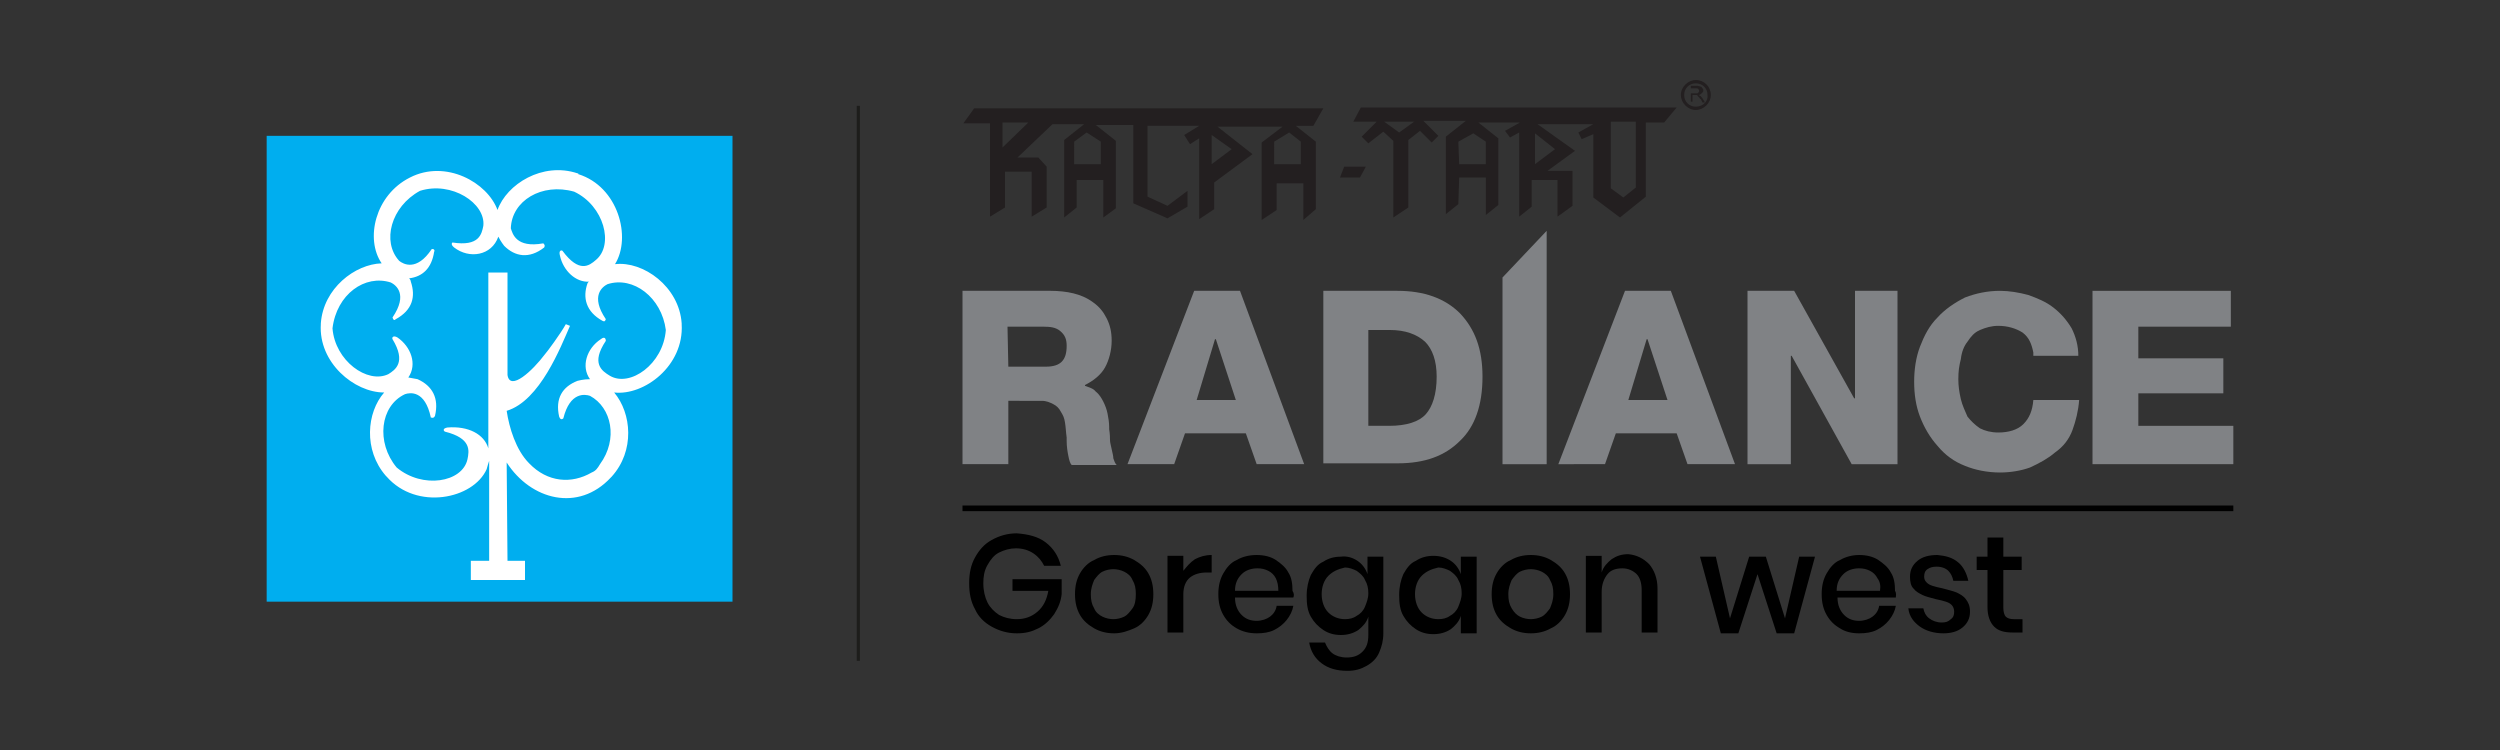 <?xml version="1.0" encoding="utf-8"?>
<!-- Generator: Adobe Illustrator 25.4.1, SVG Export Plug-In . SVG Version: 6.00 Build 0)  -->
<svg version="1.1" id="Layer_1" xmlns="http://www.w3.org/2000/svg" xmlns:xlink="http://www.w3.org/1999/xlink" x="0px" y="0px"
	 viewBox="0 0 300 90" style="enable-background:new 0 0 300 90;" xml:space="preserve">
<rect x="0" y="0" width="300" height="90" fill="#333333" stroke="none"/>
<style type="text/css">
	.st0{fill:#231F20;}
	.st1{fill:none;stroke:#000000;stroke-width:0.679;stroke-miterlimit:10;}
	.st2{fill:none;stroke:#1D1D1B;stroke-width:0.387;stroke-miterlimit:10;}
	.st3{fill-rule:evenodd;clip-rule:evenodd;fill:#00AEEF;}
	.st4{fill-rule:evenodd;clip-rule:evenodd;fill:#FFFFFF;}
	.st5{fill:#808285;}
	.st6{enable-background:new    ;}
</style>
<g>
	<g>
		<g>
			<path class="st0" d="M158.8,13h-41.9l-1.3,1.8h3.2V26l1.8-1.1v-4.3h3.2V26l1.8-1.1v-4.9l-1-1.1h-2.5l4.2-4h3.8l-2.4,1.9v9.3
				l1.5-1.2v-3.3h3.2v4.5l1.5-1.1v-8.1l-2.4-1.9h4.5v9.4l4.1,1.8l2.4-1.4v-1.9l-2.4,1.8l-2.4-1.1v-8.5h6.2l-1.8,1.1l0.7,1.1l1.1-0.7
				v9.7l1.8-1.2v-3.2l4.6-3.4l-4.2-3.3h7.8l-2.5,1.9v9.3l1.8-1.2v-3.2h3.2v4.4l1.5-1.3v-8.1l-2.4-1.9h2.1L158.8,13z M120.3,17.7v-3
				h3.1L120.3,17.7z M132.1,17v2.7h-3.2V17l1.5-1.1L132.1,17z M147.8,17.9l-2.4,1.8v-3.5L147.8,17.9z M156.1,17v2.7h-3.2V17l1.8-1.1
				L156.1,17z"/>
		</g>
		<g>
			<polygon class="st0" points="160.8,21.3 163.2,21.3 163.9,20 161.3,20 			"/>
		</g>
		<g>
			<path class="st0" d="M162.4,14.6h2.8l-1.8,1.8l0.8,0.8l1.8-1.4l1.2,1.1v9.2l1.8-1.2v-8.1l1.4-1.1l1.4,1.4l0.8-0.8l-1.8-1.8h5.1
				l-2.4,1.9v9.3l1.5-1.2l0.1-3.2h3.2v4.5l1.5-1.2v-8l-2.4-1.9h5l-1.8,1l0.6,0.8l1.1-0.6V26l1.5-1.2v-3.2h3.1V26l1.8-1.3v-4.2h-3
				l3.3-2.4l-4.5-3.2h6.7l-1.8,1l0.4,0.8l1.4-0.6v7.6l3.2,2.4l3.1-2.5v-8.9h2.2l1.5-1.8h-37.9L162.4,14.6z M193.2,14.6h3.1v7.9
				l-1.5,1.2l-1.5-1.1V14.6L193.2,14.6z M184.2,16l2.4,1.9l-2.4,1.8V16z M178.3,17v2.7h-3.2L175,17l1.8-1L178.3,17z M169.7,14.6
				l-1.8,1.3l-1.8-1.3H169.7z"/>
		</g>
		<g>
			<path class="st0" d="M203.5,9.6c-0.9,0-1.8,0.8-1.8,1.8c0,0.9,0.8,1.8,1.8,1.8c0.9,0,1.8-0.8,1.8-1.8S204.5,9.6,203.5,9.6
				 M203.5,12.8c-0.8,0-1.4-0.6-1.4-1.4s0.6-1.4,1.4-1.4c0.8,0,1.4,0.6,1.4,1.4C205,12.1,204.4,12.8,203.5,12.8"/>
		</g>
		<g>
			<path class="st0" d="M204,11.5c0,0-0.1-0.1-0.2-0.1c0.2,0,0.3-0.1,0.4-0.2c0.1-0.1,0.2-0.2,0.2-0.3c0-0.1,0-0.2-0.1-0.3
				c-0.1-0.1-0.1-0.2-0.2-0.2c-0.1,0-0.2-0.1-0.4-0.1h-0.8v1.9h0.2v-0.8h0.3c0.1,0,0.1,0,0.2,0s0.1,0,0.1,0.1c0,0,0.1,0.1,0.2,0.2
				c0.1,0.1,0.1,0.2,0.2,0.2l0.2,0.4h0.3l-0.3-0.5C204.2,11.7,204.1,11.5,204,11.5 M203.5,11.2h-0.6v-0.6h0.6c0.2,0,0.2,0,0.3,0.1
				c0.1,0.1,0.1,0.2,0.1,0.2c0,0.1,0,0.1-0.1,0.2c0,0.1-0.1,0.1-0.2,0.1C203.9,11.2,203.6,11.2,203.5,11.2"/>
		</g>
	</g>
	<line class="st1" x1="115.5" y1="61" x2="268" y2="61"/>
	<line class="st2" x1="103" y1="12.7" x2="103" y2="79.3"/>
	<g>
		<g>
			<rect x="32" y="16.3" class="st3" width="55.9" height="55.9"/>
		</g>
		<g>
			<path class="st4" d="M49.2,21.3C49.3,21.3,49.3,21.3,49.2,21.3c4.3-2.2,9.3,0.6,10.5,3.9c1.1-3.1,5.4-5.8,9.6-4.4
				c0.1,0,0.1,0,0.1,0.1c4.8,1.5,6.4,7.6,4.4,10.8c3.4-0.4,7.7,2.7,8,7.1c0,0.1,0,0.1,0,0.1c0.3,5-4.5,8.6-8.1,8.2
				c2.1,2.5,2.5,7-0.3,10.1l-0.1,0.1c-3.9,4.2-9.6,2.7-12.5-1.8l0.1,11.8H63v2.3h-6.5v-2.3h2.2v-12c-0.1,0.3-0.2,0.6-0.3,1
				c-1.6,3.6-8.4,5-12,0.9c-0.1-0.1-0.1-0.1-0.1-0.1c-2.7-3.1-2.3-7.6-0.2-10c-3.6,0-7.9-3.6-7.6-8.2c0-0.1,0-0.1,0-0.1
				c0.3-4.2,4.1-7.1,7.3-7.2C43.8,28.7,45,23.4,49.2,21.3 M58.6,53.8V32.7h2.3v12.3c0.3,2,3-0.5,4.5-2.5c0.2-0.2,1.9-2.5,2.5-3.6
				l0.5,0.2c-1.1,2.5-3.6,9-7.6,10.2c0.3,2,1.1,4.7,2.7,6.3c2.2,2.3,5.1,2.5,7.5,1.1c0.5-0.2,0.7-0.5,1-1c2.2-3,1.4-6.8-1.2-8.2
				c-0.6-0.2-2.4-0.5-3.2,2.7c-0.2,0.2-0.4,0.1-0.5-0.2c-0.5-2.2,0.4-3.6,2.2-4.3c0,0,0.7-0.2,1.5-0.2c-1.1-1.5-0.4-3.7,1.3-4.8
				c0.5-0.4,0.6,0,0.6,0.2c-1.8,2.7-0.5,3.6,0.5,4.2c2.4,1.4,6.4-1.4,6.7-5.5c-0.5-3.9-3.9-6.5-7-5.5c-0.6,0.3-2.1,1.4-0.2,4.2
				c-0.1,0.3-0.2,0.3-0.4,0.2c-2-1.1-2.4-2.8-1.8-4.5c0,0,0.1-0.2,0.2-0.2c-1.6,0.1-3.1-1.3-3.5-3.1C67,30,67.4,30,67.5,30.1
				c2,2.7,3.2,1.8,4,1.1c2.2-1.8,1-6.5-2.6-8.2c-3.9-1.1-7.5,1.1-7.6,4.4c0.2,0.6,0.6,2.4,3.9,1.8c0.2,0.2,0.2,0.3,0.1,0.5
				c-1.8,1.4-3.5,1.1-4.8-0.2c0,0-0.4-0.5-0.7-1.1c-0.8,2.3-3.5,2.7-5.3,1.3c-0.5-0.4-0.2-0.6-0.2-0.6c3.2,0.5,3.5-1,3.7-2
				c0.3-2.7-3.8-5.4-7.6-4.2c-3.5,1.9-4.6,6.1-2.5,8.4c0.5,0.4,2.1,1.3,3.9-1.4c0.3-0.1,0.4,0.2,0.3,0.3c-0.3,2-1.4,3-3,3.2
				c0.2,0.2,0.2,0.4,0.2,0.4c0.6,1.8,0.2,3.4-1.8,4.5c-0.2,0.2-0.3,0.1-0.4-0.2c1.9-2.8,0.4-3.9-0.2-4.2c-3.1-1-6.5,1.4-7,5.5
				c0.3,3.9,4.2,6.7,6.7,5.5c0.8-0.5,2.2-1.4,0.5-4.2c-0.1-0.2,0.1-0.5,0.6-0.2c1.6,1.1,2.4,3.2,1.3,4.8c0.6,0.1,1.1,0.2,1.1,0.2
				c1.8,0.8,2.6,2.3,2.1,4.4c-0.1,0.2-0.2,0.3-0.5,0.2c-0.7-3.3-2.5-3-3.1-2.8c-3,1.4-3.5,5.8-1,8.8c3.1,2.6,7.9,1.8,8.5-1
				c0.2-1,0.5-2.5-2.7-3.3c-0.2-0.1-0.3-0.4,0.3-0.5C56.2,51.1,58.1,52.1,58.6,53.8"/>
		</g>
	</g>
	<g>
		<path class="st5" d="M115.5,34.9h10.6c0.9,0,1.9,0.1,2.7,0.3c0.8,0.2,1.6,0.5,2.4,1.1c0.7,0.5,1.2,1.1,1.6,1.9s0.6,1.6,0.6,2.7
			c0,1.1-0.3,2.3-0.8,3.2c-0.5,0.9-1.4,1.6-2.4,2.1v0.1c0.5,0.2,1,0.3,1.3,0.7c0.4,0.3,0.7,0.8,0.9,1.2c0.2,0.4,0.4,0.9,0.5,1.4
			c0.1,0.5,0.2,1.1,0.2,1.6v0.3c0.1,0.6,0.1,1.1,0.1,1.3c0,0.3,0.1,0.6,0.2,1.1s0.2,0.8,0.2,1.1c0.1,0.3,0.2,0.6,0.4,0.8h-5.4
			c-0.2-0.2-0.3-0.6-0.4-1.1s-0.2-1.1-0.2-1.8c0-0.2,0-0.3,0-0.4c-0.1-0.7-0.1-1.2-0.2-1.8s-0.2-0.8-0.5-1.3
			c-0.2-0.4-0.5-0.7-0.9-0.9c-0.4-0.2-0.8-0.4-1.4-0.4H121v7.6h-5.5V34.9z M121,44h4.5c1.8,0,2.5-0.8,2.5-2.5c0-0.8-0.2-1.3-0.8-1.8
			c-0.5-0.4-1.1-0.5-2-0.5h-4.3L121,44L121,44z"/>
		<path class="st5" d="M143.3,34.9h5.5l7.7,20.8h-5.7l-1.3-3.7h-7.3l-1.3,3.7h-5.6L143.3,34.9z M143.6,48h4.7l-2.4-7.3h-0.1
			L143.6,48z"/>
		<path class="st5" d="M158.8,34.9h8.9c3.2,0,5.7,0.9,7.5,2.7c1.8,1.9,2.7,4.3,2.7,7.6c0,3.4-0.9,6-2.7,7.7
			c-1.8,1.8-4.2,2.7-7.5,2.7h-8.9V34.9z M164.1,51.1h2.6c2.1,0,3.6-0.5,4.4-1.4c0.8-0.9,1.3-2.4,1.3-4.5c0-1.9-0.5-3.3-1.4-4.2
			c-1-0.9-2.4-1.4-4.2-1.4h-2.6v11.6H164.1z"/>
		<polygon class="st5" points="180.3,33.3 185.6,27.7 185.6,55.7 180.3,55.7 		"/>
		<path class="st5" d="M195,34.9h5.5l7.7,20.8h-5.7l-1.3-3.7h-7.3l-1.3,3.7H187L195,34.9z M195.4,48h4.7l-2.4-7.3h-0.1L195.4,48z"/>
		<polygon class="st5" points="209.7,34.9 215.3,34.9 222.5,47.8 222.6,47.8 222.6,34.9 227.7,34.9 227.7,55.7 222.2,55.7 215,42.7 
			214.9,42.7 214.9,55.7 209.7,55.7 		"/>
		<path class="st5" d="M244,42.3c-0.2-1-0.5-1.8-1.3-2.4c-0.8-0.5-1.8-0.8-2.9-0.8c-0.8,0-1.5,0.2-2.2,0.5s-1.1,0.8-1.5,1.4
			c-0.4,0.5-0.7,1.2-0.8,2.1c-0.2,0.8-0.3,1.4-0.3,2.4c0,0.8,0.1,1.5,0.3,2.4c0.2,0.8,0.5,1.4,0.8,2.1c0.4,0.5,0.9,1,1.5,1.4
			c0.6,0.3,1.3,0.5,2.2,0.5c1.2,0,2.3-0.3,3-1c0.7-0.7,1.1-1.6,1.2-2.9h5.5c-0.1,1.3-0.4,2.5-0.8,3.6c-0.4,1.1-1.1,2-2.1,2.7
			c-0.8,0.7-1.9,1.3-3,1.8c-1.1,0.4-2.4,0.6-3.6,0.6c-1.5,0-3-0.3-4.2-0.8c-1.3-0.5-2.4-1.3-3.3-2.4c-0.9-1-1.6-2.2-2.1-3.5
			c-0.5-1.3-0.7-2.7-0.7-4.2c0-1.4,0.2-2.9,0.7-4.2c0.5-1.3,1.1-2.5,2.1-3.5c0.9-1,2.1-1.8,3.3-2.4c1.3-0.5,2.7-0.8,4.2-0.8
			c1.1,0,2.3,0.2,3.4,0.5c1.1,0.4,2.1,0.8,3,1.5c0.9,0.7,1.6,1.5,2.2,2.5c0.5,1,0.8,2.1,0.8,3.3H244V42.3z"/>
		<polygon class="st5" points="251.1,34.9 267.7,34.9 267.7,39.2 256.6,39.2 256.6,43 266.8,43 266.8,47.2 256.6,47.2 256.6,51.1 
			268,51.1 268,55.7 251.1,55.7 		"/>
	</g>
	<g class="st6">
		<path d="M125.5,65.1c0.9,0.7,1.5,1.6,1.8,2.8h-2c-0.3-0.6-0.7-1.1-1.3-1.5c-0.6-0.4-1.3-0.6-2.1-0.6c-0.7,0-1.4,0.2-2,0.5
			c-0.6,0.3-1,0.8-1.4,1.5s-0.5,1.4-0.5,2.2c0,0.9,0.2,1.7,0.5,2.3c0.3,0.6,0.8,1.1,1.4,1.5c0.6,0.3,1.3,0.5,2.1,0.5
			c1,0,1.8-0.3,2.5-0.9c0.7-0.6,1.1-1.4,1.3-2.5h-4.3v-1.4h5.9v1.8c-0.1,0.9-0.4,1.6-0.9,2.4c-0.5,0.7-1.1,1.3-1.9,1.7
			S123.1,76,122,76c-1.1,0-2.1-0.3-3-0.8c-0.9-0.5-1.6-1.2-2-2.1c-0.5-0.9-0.7-1.9-0.7-3.1c0-1.2,0.2-2.2,0.7-3.1s1.1-1.6,2-2.1
			c0.9-0.5,1.9-0.8,3-0.8C123.4,64.1,124.6,64.4,125.5,65.1z"/>
		<path d="M136.1,67.2c0.7,0.4,1.3,0.9,1.7,1.6c0.4,0.7,0.6,1.5,0.6,2.5c0,1-0.2,1.8-0.6,2.5c-0.4,0.7-1,1.3-1.7,1.6
			s-1.5,0.6-2.4,0.6s-1.7-0.2-2.4-0.6s-1.3-0.9-1.7-1.6c-0.4-0.7-0.6-1.5-0.6-2.5s0.2-1.8,0.6-2.5c0.4-0.7,1-1.3,1.7-1.6
			c0.7-0.4,1.5-0.6,2.4-0.6S135.4,66.8,136.1,67.2z M132.3,68.6c-0.4,0.2-0.7,0.6-1,1c-0.2,0.5-0.4,1-0.4,1.7c0,0.7,0.1,1.2,0.4,1.7
			c0.2,0.5,0.6,0.8,1,1c0.4,0.2,0.9,0.3,1.3,0.3s0.9-0.1,1.3-0.3c0.4-0.2,0.7-0.6,1-1s0.4-1,0.4-1.7c0-0.7-0.1-1.2-0.4-1.7
			c-0.2-0.5-0.6-0.8-1-1c-0.4-0.2-0.9-0.3-1.3-0.3S132.7,68.4,132.3,68.6z"/>
		<path d="M143.4,67.1c0.6-0.3,1.2-0.5,2-0.5v2.1h-0.6c-0.8,0-1.5,0.2-2,0.6c-0.5,0.4-0.8,1.1-0.8,2v4.6h-1.9v-9.2h1.9v1.8
			C142.4,68,142.8,67.5,143.4,67.1z"/>
		<path d="M155.2,71.7h-7c0,0.9,0.3,1.6,0.8,2.1c0.5,0.5,1.1,0.7,1.8,0.7c0.6,0,1.2-0.2,1.6-0.5c0.4-0.3,0.7-0.7,0.8-1.3h2
			c-0.1,0.6-0.4,1.2-0.8,1.7c-0.4,0.5-0.9,0.9-1.5,1.2c-0.6,0.3-1.3,0.4-2.1,0.4c-0.9,0-1.7-0.2-2.4-0.6c-0.7-0.4-1.2-0.9-1.6-1.6
			c-0.4-0.7-0.6-1.5-0.6-2.5c0-1,0.2-1.8,0.6-2.5c0.4-0.7,0.9-1.3,1.6-1.6c0.7-0.4,1.5-0.6,2.4-0.6c0.9,0,1.7,0.2,2.3,0.6
			s1.2,0.9,1.5,1.5c0.4,0.6,0.5,1.4,0.5,2.2C155.3,71.2,155.3,71.5,155.2,71.7z M153.1,69.4c-0.2-0.4-0.5-0.7-0.9-0.9
			c-0.4-0.2-0.8-0.3-1.3-0.3c-0.7,0-1.4,0.2-1.9,0.7c-0.5,0.5-0.8,1.1-0.8,2h5.2C153.4,70.3,153.3,69.8,153.1,69.4z"/>
		<path d="M162.9,67.3c0.6,0.4,1,1,1.2,1.6v-2.1h1.9V76c0,0.9-0.2,1.6-0.5,2.3c-0.3,0.7-0.8,1.2-1.5,1.6c-0.7,0.4-1.4,0.6-2.3,0.6
			c-1.3,0-2.3-0.3-3.1-0.9c-0.8-0.6-1.3-1.4-1.5-2.5h1.9c0.2,0.5,0.5,1,0.9,1.3c0.4,0.3,1,0.5,1.7,0.5c0.8,0,1.4-0.2,1.9-0.7
			s0.7-1.1,0.7-2v-2.2c-0.2,0.7-0.7,1.2-1.2,1.6c-0.6,0.4-1.3,0.6-2.1,0.6c-0.8,0-1.5-0.2-2.1-0.6c-0.6-0.4-1.1-0.9-1.5-1.6
			c-0.4-0.7-0.5-1.5-0.5-2.5c0-1,0.2-1.8,0.5-2.5c0.4-0.7,0.8-1.3,1.5-1.6c0.6-0.4,1.3-0.6,2.1-0.6
			C161.6,66.7,162.3,66.9,162.9,67.3z M159.4,69.1c-0.5,0.5-0.8,1.3-0.8,2.2c0,0.9,0.3,1.7,0.8,2.2s1.2,0.8,2,0.8
			c0.5,0,1-0.1,1.4-0.4c0.4-0.2,0.8-0.6,1-1.1c0.2-0.5,0.4-1,0.4-1.6c0-0.6-0.1-1.1-0.4-1.6c-0.2-0.5-0.6-0.8-1-1.1
			c-0.4-0.2-0.9-0.4-1.4-0.4C160.5,68.3,159.9,68.6,159.4,69.1z"/>
		<path d="M174.1,67.3c0.6,0.4,1,1,1.2,1.6v-2.1h1.9v9.2h-1.9v-2.1c-0.2,0.7-0.7,1.2-1.2,1.6c-0.6,0.4-1.3,0.6-2.1,0.6
			c-0.8,0-1.5-0.2-2.1-0.6c-0.6-0.4-1.1-0.9-1.5-1.6c-0.4-0.7-0.5-1.5-0.5-2.5c0-1,0.2-1.8,0.5-2.5c0.4-0.7,0.8-1.3,1.5-1.6
			c0.6-0.4,1.3-0.6,2.1-0.6C172.8,66.7,173.5,66.9,174.1,67.3z M170.6,69.1c-0.5,0.5-0.8,1.3-0.8,2.2c0,0.9,0.3,1.7,0.8,2.2
			s1.2,0.8,2,0.8c0.5,0,1-0.1,1.4-0.4c0.4-0.2,0.8-0.6,1-1.1c0.2-0.5,0.4-1,0.4-1.6c0-0.6-0.1-1.1-0.4-1.6c-0.2-0.5-0.6-0.8-1-1.1
			c-0.4-0.2-0.9-0.4-1.4-0.4C171.7,68.3,171.1,68.6,170.6,69.1z"/>
		<path d="M186.1,67.2c0.7,0.4,1.3,0.9,1.7,1.6c0.4,0.7,0.6,1.5,0.6,2.5c0,1-0.2,1.8-0.6,2.5c-0.4,0.7-1,1.3-1.7,1.6
			c-0.7,0.4-1.5,0.6-2.4,0.6s-1.7-0.2-2.4-0.6c-0.7-0.4-1.3-0.9-1.7-1.6c-0.4-0.7-0.6-1.5-0.6-2.5s0.2-1.8,0.6-2.5
			c0.4-0.7,1-1.3,1.7-1.6c0.7-0.4,1.5-0.6,2.4-0.6S185.4,66.8,186.1,67.2z M182.4,68.6c-0.4,0.2-0.7,0.6-1,1c-0.2,0.5-0.4,1-0.4,1.7
			c0,0.7,0.1,1.2,0.4,1.7s0.6,0.8,1,1c0.4,0.2,0.9,0.3,1.3,0.3s0.9-0.1,1.3-0.3c0.4-0.2,0.7-0.6,1-1c0.2-0.5,0.4-1,0.4-1.7
			c0-0.7-0.1-1.2-0.4-1.7c-0.2-0.5-0.6-0.8-1-1c-0.4-0.2-0.9-0.3-1.3-0.3S182.8,68.4,182.4,68.6z"/>
		<path d="M197.9,67.7c0.6,0.7,1,1.7,1,2.9v5.3h-1.9v-5.1c0-0.8-0.2-1.5-0.6-1.9s-1-0.7-1.7-0.7c-0.8,0-1.4,0.2-1.8,0.7
			s-0.7,1.2-0.7,2.1v4.9h-1.9v-9.2h1.9v2c0.2-0.7,0.7-1.2,1.2-1.6c0.6-0.4,1.2-0.6,2-0.6C196.4,66.6,197.2,67,197.9,67.7z"/>
		<path d="M217.8,66.8l-2.5,9.2h-2.1l-2.3-7.1l-2.3,7.1h-2.1l-2.5-9.2h1.9l1.7,7.4l2.3-7.4h2l2.3,7.4l1.7-7.4H217.8z"/>
		<path d="M227.5,71.7h-7c0,0.9,0.3,1.6,0.8,2.1s1.1,0.7,1.8,0.7c0.6,0,1.2-0.2,1.6-0.5c0.4-0.3,0.7-0.7,0.8-1.3h2
			c-0.1,0.6-0.4,1.2-0.8,1.7c-0.4,0.5-0.9,0.9-1.5,1.2s-1.3,0.4-2.1,0.4c-0.9,0-1.7-0.2-2.3-0.6c-0.7-0.4-1.2-0.9-1.6-1.6
			c-0.4-0.7-0.6-1.5-0.6-2.5c0-1,0.2-1.8,0.6-2.5c0.4-0.7,0.9-1.3,1.6-1.6c0.7-0.4,1.5-0.6,2.3-0.6c0.9,0,1.7,0.2,2.3,0.6
			s1.2,0.9,1.5,1.5c0.4,0.6,0.5,1.4,0.5,2.2C227.6,71.2,227.5,71.5,227.5,71.7z M225.3,69.4c-0.2-0.4-0.5-0.7-0.9-0.9
			c-0.4-0.2-0.8-0.3-1.3-0.3c-0.7,0-1.4,0.2-1.9,0.7c-0.5,0.5-0.8,1.1-0.8,2h5.2C225.7,70.3,225.6,69.8,225.3,69.4z"/>
		<path d="M235,67.5c0.6,0.5,1,1.3,1.2,2.2h-1.8c-0.1-0.5-0.3-0.9-0.6-1.2c-0.3-0.3-0.8-0.5-1.4-0.5c-0.5,0-0.8,0.1-1.1,0.3
			c-0.3,0.2-0.4,0.5-0.4,0.9c0,0.3,0.1,0.5,0.3,0.7c0.2,0.2,0.4,0.3,0.7,0.4s0.7,0.2,1.2,0.3c0.7,0.2,1.2,0.3,1.7,0.5
			c0.4,0.2,0.8,0.4,1.1,0.8c0.3,0.4,0.5,0.8,0.5,1.5c0,0.8-0.3,1.4-0.9,1.9c-0.6,0.5-1.4,0.7-2.3,0.7c-1.1,0-2.1-0.3-2.8-0.8
			S229.1,74,229,73h1.8c0.1,0.5,0.3,0.9,0.7,1.2c0.4,0.3,0.9,0.5,1.5,0.5c0.5,0,0.8-0.1,1.1-0.4c0.3-0.2,0.4-0.5,0.4-0.9
			c0-0.3-0.1-0.6-0.3-0.8s-0.4-0.3-0.7-0.4s-0.7-0.2-1.2-0.3c-0.7-0.2-1.2-0.3-1.6-0.5c-0.4-0.2-0.8-0.4-1.1-0.8
			c-0.3-0.3-0.4-0.8-0.4-1.4c0-0.8,0.3-1.4,0.9-1.9s1.4-0.7,2.4-0.7C233.5,66.7,234.3,66.9,235,67.5z"/>
		<path d="M242.7,74.3v1.6h-1.2c-1,0-1.7-0.2-2.2-0.7s-0.8-1.3-0.8-2.3v-4.5h-1.3v-1.6h1.3v-2.3h1.9v2.3h2.2v1.6h-2.2v4.5
			c0,0.5,0.1,0.9,0.3,1.1c0.2,0.2,0.5,0.3,1,0.3H242.7z"/>
	</g>
</g>
</svg>
